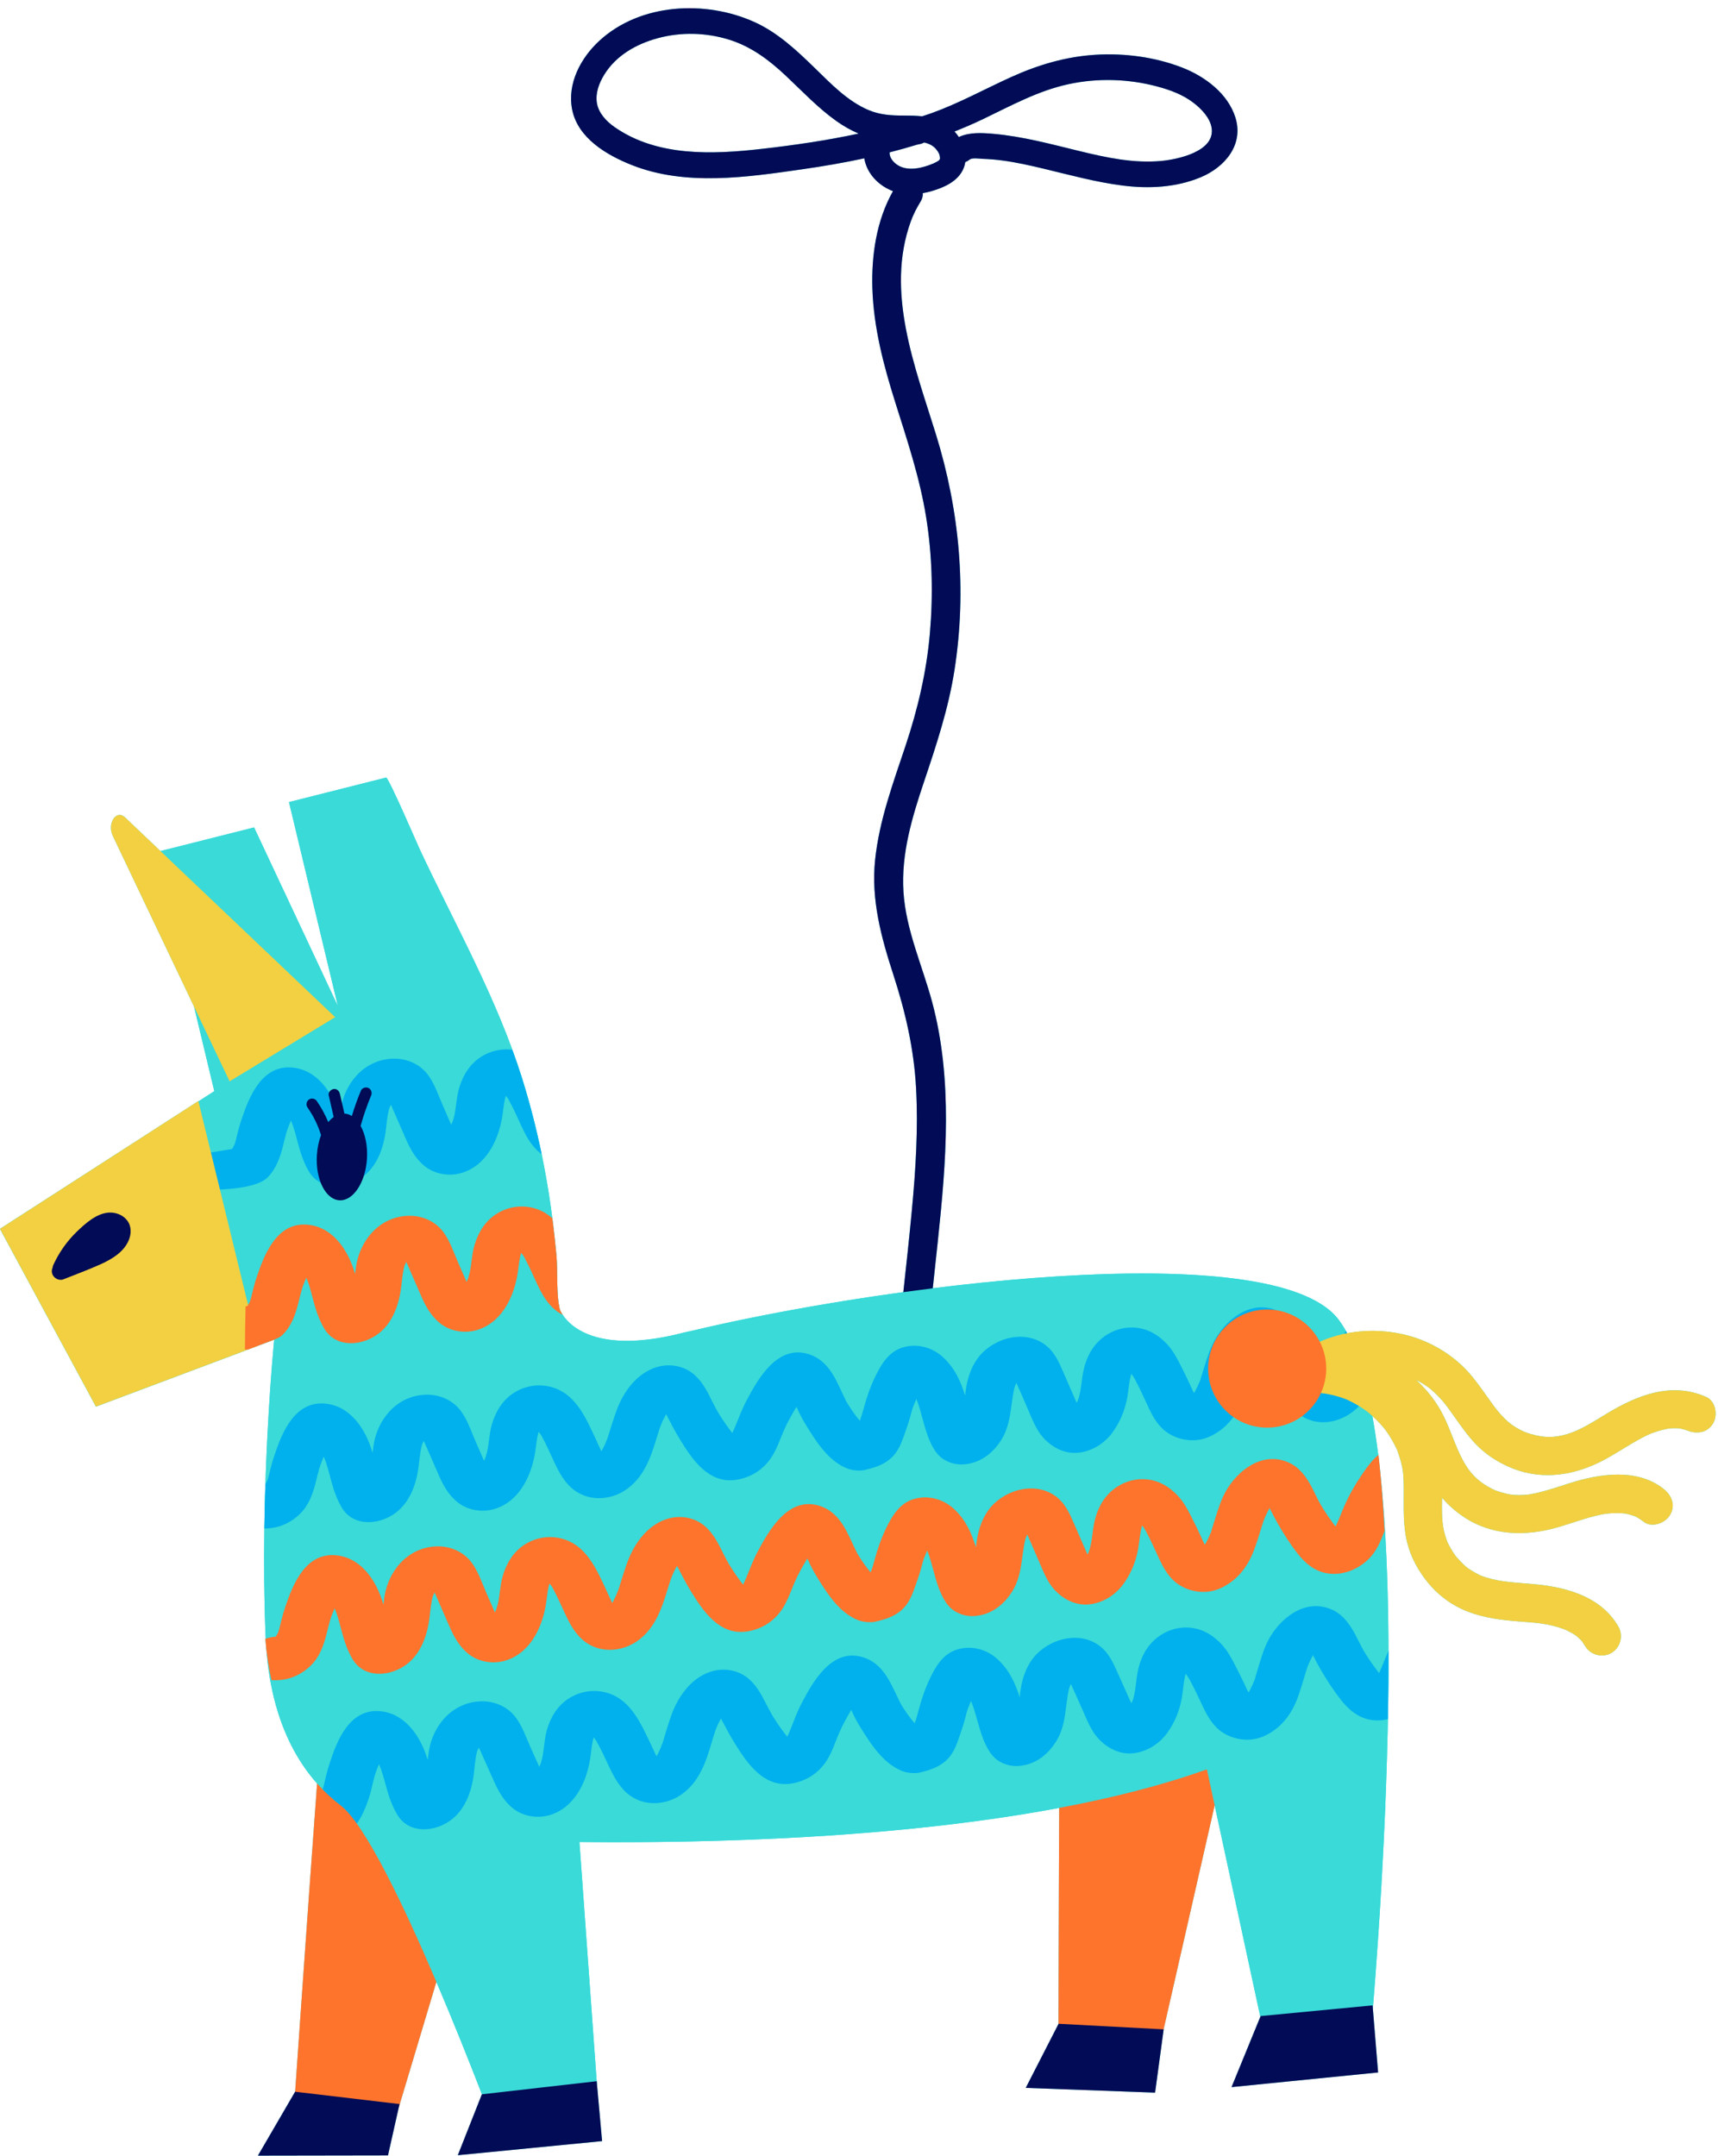 <?xml version="1.0" encoding="UTF-8"?><svg xmlns="http://www.w3.org/2000/svg" xmlns:xlink="http://www.w3.org/1999/xlink" height="419.7" preserveAspectRatio="xMidYMid meet" version="1.0" viewBox="0.0 -1.6 334.6 419.7" width="334.6" zoomAndPan="magnify"><g id="change1_2"><path d="M332.308,270.36c-6.799-3.029-13.481-0.337-19.444,3.282 c-2.525,1.532-5.033,3.155-7.547,3.919c-2.529,0.769-4.588,0.781-7.195,0.008 c-0.246-0.073-0.492-0.151-0.734-0.236c0.004,0.001-0.643-0.264-0.71-0.281 c-0.523-0.244-1.034-0.517-1.525-0.818c-1.053-0.645-1.795-1.286-2.862-2.469 c-0.983-1.09-1.489-1.829-2.435-3.165c-0.983-1.389-1.973-2.772-3.041-4.098 c-3.439-4.268-8.443-7.244-13.792-8.401c-3.517-0.761-7.149-0.808-10.644-0.141 c-0.526-0.985-1.081-1.876-1.671-2.653c-8.368-11.03-44.669-10.393-79.042-6.11 c0.321-2.979,0.645-5.957,0.961-8.936c0.834-7.865,1.586-15.756,1.609-23.672 c0.022-7.77-0.671-15.626-2.7-23.146c-1.912-7.087-5.1-13.997-5.577-21.401 c-0.477-7.403,1.676-14.536,4.011-21.473c2.417-7.182,4.772-14.283,5.937-21.797 c2.399-15.47,0.992-30.924-3.632-45.846c-4.068-13.129-9.853-27.67-4.896-41.401 c0.493-1.367,1.154-2.653,1.916-3.89c0.348-0.565,0.466-1.119,0.424-1.632 c1.246-0.218,2.467-0.584,3.6-1.043c2.333-0.946,4.306-2.516,4.676-4.995 c0.304-0.121,0.597-0.293,0.866-0.505c0.503-0.396,1.929-0.157,2.491-0.138 c1.306,0.045,2.615,0.152,3.91,0.325c2.661,0.356,5.292,0.948,7.902,1.571 c5.134,1.227,10.222,2.638,15.471,3.303c5.113,0.648,10.41,0.39,15.215-1.61 c4.66-1.939,8.421-6.296,6.765-11.617c-1.468-4.717-5.975-8.039-10.402-9.754 c-5.277-2.044-11.196-2.824-16.83-2.482c-5.781,0.351-11.181,1.955-16.435,4.333 c-5.17,2.34-10.115,5.085-15.467,7.015c-0.622,0.224-1.254,0.42-1.88,0.631 c-1.201-0.128-2.419-0.143-3.58-0.143c-2.37-0-4.608-0.124-6.821-1.053 c-4.152-1.743-7.401-5.18-10.569-8.261c-3.526-3.429-7.183-6.858-11.719-8.903 c-9.52-4.292-22.196-3.668-30.151,3.63c-3.661,3.359-6.341,8.375-5.321,13.445 c1.12,5.569,6.773,8.864,11.639,10.788c10.477,4.143,22.396,2.357,33.213,0.806 c4.044-0.58,8.065-1.271,12.042-2.127c0.049,0.307,0.116,0.613,0.207,0.915 c0.776,2.568,2.901,4.549,5.378,5.472c-3.213,5.683-4.205,12.439-4.012,18.896 c0.227,7.607,2.168,14.966,4.443,22.184c2.334,7.405,4.8,14.741,6.032,22.432 c1.193,7.448,1.374,15.087,0.722,22.596c-0.649,7.472-2.361,14.722-4.727,21.826 c-2.432,7.303-5.129,14.525-5.938,22.234c-0.813,7.749,1.176,15.071,3.549,22.369 c2.365,7.275,4.023,14.497,4.432,22.157c0.421,7.889-0.08,15.797-0.82,23.651 c-0.503,5.335-1.081,10.664-1.665,15.992c-16.093,2.204-31.385,5.121-42.725,7.907l2.278-0.663 c-18.349,5.413-24.282-0.356-25.907-2.835c0,0,0,0,0,0 c-0.297-0.454-0.453-0.798-0.512-0.943c-0.001-0.002-0.002-0.004-0.002-0.006 c-0.017-0.043-0.027-0.07-0.027-0.07c-0.749-3.074-0.371-7.264-0.671-10.588 c-0.148-1.637-0.327-3.272-0.519-4.904c-0.064-0.549-0.129-1.097-0.198-1.645 c-0.026-0.205-0.047-0.41-0.074-0.615c-0.004-0.004-0.009-0.007-0.013-0.011 c-0.193-1.489-0.387-2.979-0.619-4.463c-0.418-2.683-0.905-5.356-1.455-8.016 c0,0,0,0,0,0c-0-0.001-0.001-0.003-0.001-0.004 c-0.515-2.493-1.089-4.973-1.725-7.437c-0.055-0.215-0.113-0.43-0.17-0.645 c-0.252-0.958-0.513-1.913-0.784-2.866c-0.082-0.288-0.162-0.575-0.245-0.863 c-0.336-1.156-0.682-2.31-1.048-3.458c-0.015-0.046-0.031-0.091-0.046-0.137 c-0.26-0.813-0.529-1.623-0.807-2.429c-4.935-14.377-12.439-27.705-18.882-41.437 c-0.413-0.881-6.136-14.154-6.588-14.041c-0,0-18.912,4.772-18.912,4.772l9.52,39.711 l-16.317-34.777l-18.235,4.601l-6.891-6.548c-1.716-1.622-3.557,1.172-2.38,3.612l15.814,33.22 l3.945,16.458c-1.019,0.654-2.052,1.317-3.09,1.984l-0.015-0.062L0,237.63l18.69,34.601l0-0 v0l31.567-11.845l-0.001-0.004l3.15-1.182c0,0-1.398,13.864-1.834,32.273 c-0.002,0.07-0.003,0.14-0.005,0.211c-0.033,1.4-0.06,2.822-0.08,4.269 c-0,0.002-0,0.004-0,0.007h0c-0.094,6.678-0.047,13.82,0.243,21.033 c0.006,0.149,0.021,0.286,0.028,0.433c-0.026,0.01-0.053,0.014-0.079,0.024 c0.062,0.761,0.137,1.503,0.222,2.231c0.979,12.366,5.078,20.534,9.855,25.917 c-1.465,19.731-3.322,46.271-4.276,60.012l-0.001-0l-7.245,12.441l25.331-0.042l2.09-9.302 l7.336-24.478c3.516,8.241,6.69,16.25,8.869,21.884l-0.011,0.001l-4.686,11.856l28.101-2.746 l-1.052-11.66l-3.36-46.572c25.623,0.262,61.964-0.721,93.433-6.634 c-0.073,15.807-0.116,32.226-0.138,42.065l-6.373,12.437l25.19,0.925l1.672-12.32l-0.009-0 l9.943-43.612l8.893,41.172l-5.611,13.688l28.547-2.855l-1.02-12.427 c1.242-15.198,3.471-47.248,2.977-76.643c0.02-0.478,0.011-0.949-0.025-1.413 c-0.181-9.124-0.633-17.957-1.466-25.915c-0.121-1.297-0.25-2.578-0.391-3.831 c-0.016,0.013-0.028,0.028-0.044,0.041c-0.334-2.665-0.715-5.213-1.15-7.617 c0.029,0.026,0.059,0.051,0.087,0.077c0.522,0.476,1.021,0.977,1.497,1.499 c0.238,0.261,0.462,0.534,0.694,0.8c0.024,0.028,0.083,0.102,0.136,0.168 c0.33,0.438,0.642,0.891,0.937,1.353c0.315,0.495,0.609,1.003,0.883,1.522 c0.164,0.311,0.311,0.631,0.469,0.945c0.047,0.094,0.078,0.152,0.099,0.19 c0.016,0.048,0.038,0.112,0.072,0.208c0.4,1.106,0.747,2.218,0.972,3.374 c0.011,0.055,0.087,0.567,0.109,0.671c0.023,0.224,0.047,0.448,0.064,0.671 c0.074,0.948,0.091,1.899,0.092,2.849c0.005,3.459-0.167,6.941,0.675,10.333 c0.72,2.901,2.188,5.537,4.073,7.834c1.736,2.115,4.01,3.911,6.492,5.067 c3.184,1.483,6.545,2.021,10.018,2.342c3.386,0.313,5.662,0.282,8.763,1.206 c0.348,0.104,0.693,0.216,1.034,0.339c0.092,0.033,0.54,0.227,0.631,0.26 c0.574,0.275,1.135,0.573,1.666,0.924c0.137,0.091,0.274,0.189,0.409,0.286 c0.002,0.031,0.631,0.593,0.705,0.669c0.118,0.123,0.23,0.253,0.342,0.382 c-0.12-0.109,0.455,0.708,0.519,0.82c1.008,1.755,3.392,2.362,5.131,1.345 c1.764-1.032,2.358-3.368,1.345-5.131c-3.209-5.584-9.56-7.52-15.578-8.172 c-3.168-0.343-6.201-0.364-9.076-1.085c-0.776-0.194-1.555-0.423-2.294-0.732 c-0.046-0.025-0.096-0.052-0.162-0.088c-0.323-0.175-0.652-0.334-0.971-0.518 c-1.355-0.787-1.605-0.996-2.697-2.121c-0.257-0.264-0.494-0.543-0.741-0.815 c-0.047-0.052-0.08-0.089-0.114-0.126c-0.399-0.53-0.756-1.094-1.082-1.671 c-0.15-0.267-0.281-0.543-0.429-0.811c-0.056-0.101-0.095-0.169-0.127-0.221 c-0.019-0.057-0.043-0.127-0.08-0.228c-0.253-0.69-0.472-1.389-0.632-2.107 c-0.439-1.964-0.397-4.179-0.354-6.38c1.208,1.405,2.604,2.641,4.16,3.689 c5.533,3.727,12.127,3.86,18.358,2.061c1.67-0.482,3.312-1.051,4.973-1.561 c0.823-0.253,1.651-0.495,2.489-0.697c0.382-0.092,0.765-0.176,1.15-0.25 c0.083-0.016,0.616-0.106,0.73-0.131c0.723-0.093,1.46-0.136,2.187-0.134 c0.259,0,0.519,0.006,0.778,0.019c0.236,0.011,0.471,0.03,0.706,0.052 c0.057,0.01,0.116,0.02,0.204,0.034c0.247,0.055,0.494,0.102,0.74,0.164 c0.109,0.028,0.949,0.317,0.996,0.309c0.649,0.298,1.249,0.693,1.813,1.128 c1.606,1.237,4.2,0.246,5.131-1.345c1.132-1.935,0.264-3.891-1.345-5.131 c-5.219-4.02-12.405-2.881-18.22-1.047c-1.513,0.477-3.015,0.989-4.541,1.421 c-0.721,0.204-1.447,0.393-2.18,0.55c-0.932,0.2-1.262,0.26-2.1,0.313 c-0.684,0.043-1.37,0.046-2.054,0c-0.021-0.001-0.698-0.093-0.755-0.091 c-0.241-0.045-0.482-0.09-0.722-0.145c-0.691-0.16-1.36-0.374-2.028-0.611 c-0.03-0.011-0.151-0.063-0.244-0.103c-0.443-0.203-0.877-0.426-1.299-0.669 c-2.188-1.263-3.61-2.794-4.856-5.096c-1.473-2.725-2.292-5.62-3.76-8.615 c-1.302-2.656-3.157-5.046-5.358-7.055c0.364,0.193,0.734,0.374,1.086,0.588 c0.495,0.301,0.971,0.627,1.444,0.962c0.596,0.422,0.186,0.149,0.066,0.049 c0.268,0.222,0.534,0.445,0.791,0.679c0.43,0.391,0.843,0.8,1.237,1.228 c0.186,0.203,0.369,0.41,0.548,0.619c0.179,0.21,0.355,0.422,0.527,0.637 c0.286,0.357,0.344,0.431,0.174,0.223c1.815,2.396,3.4,4.971,5.441,7.192 c2.1,2.285,4.672,3.942,7.545,5.076c5.957,2.351,12.264,1.252,17.772-1.703 c2.871-1.54,5.536-3.439,8.479-4.849c0.471-0.226,1.16-0.484,1.918-0.717 c0.342-0.105,0.686-0.2,1.033-0.285c0.123-0.03,0.943-0.198,0.961-0.216 c0.78-0.106,1.612-0.126,2.389-0.034c0.062,0.014,0.138,0.032,0.233,0.055 c0.269,0.059,0.534,0.129,0.796,0.211c0.431,0.159,0.52,0.185,0.27,0.078 c1.849,0.824,4.03,0.537,5.131-1.345C334.589,273.891,334.167,271.188,332.308,270.36z M191.628,21.509c5.362-2.579,10.581-5.442,16.448-6.715c5.678-1.233,11.661-1.062,17.271,0.436 c2.537,0.677,4.973,1.562,7.081,3.17c1.531,1.167,3.212,2.904,3.541,4.849 c0.784,4.631-6.58,6.199-9.901,6.495c-5.343,0.476-10.616-0.667-15.777-1.92 c-5.573-1.353-11.125-2.874-16.859-3.373c-2.326-0.203-4.629-0.32-6.685,0.626 c-0.253-0.377-0.532-0.737-0.839-1.073C187.836,23.24,189.745,22.415,191.628,21.509z M148.449,27.375 c-9.618,1.097-20.396,1.57-28.724-4.215c-1.623-1.127-3.154-2.743-3.472-4.721 c-0.309-1.922,0.424-3.861,1.426-5.491c2.307-3.754,6.262-5.986,10.423-7.113 c4.52-1.224,9.329-1.109,13.802,0.258c4.35,1.329,7.862,3.97,11.134,7.046 c3.227,3.033,6.264,6.279,9.892,8.851c1.342,0.952,2.782,1.772,4.297,2.416 C161.023,25.74,154.72,26.66,148.449,27.375z M173.364,28.807c-0.086-0.246-0.11-0.491-0.112-0.742 c1.804-0.461,3.598-0.959,5.377-1.507c0.24-0.044,0.473-0.091,0.69-0.145 c0.258-0.063,0.474-0.162,0.673-0.276c0.936,0.213,1.791,0.612,2.406,1.4 c0.21,0.269,0.432,0.614,0.56,0.948c0.051,0.134,0.106,0.535,0.107,0.601 c0.002,0.142,0.058,0.25-0.143,0.488c-0.15,0.179-0.798,0.507-1.154,0.659 c-2.022,0.859-4.863,1.589-6.875,0.346C174.224,30.168,173.625,29.555,173.364,28.807z M69.459,353.373 c0,0,0,0,0.001,0c0.031,0.043,0.063,0.088,0.094,0.132 C69.522,353.461,69.49,353.417,69.459,353.373z M288.339,305.122 C288.441,305.174,288.501,305.209,288.339,305.122L288.339,305.122z M283.543,301.382 C283.288,301.098,283.441,301.257,283.543,301.382L283.543,301.382z M327.205,276.488 C327.044,276.464,326.837,276.403,327.205,276.488L327.205,276.488z" fill="#39DAD8"/></g><g><g id="change1_1"><path d="M266.592,398.396l-19.134,1.87l-12.403-57.418 c-35.315,12.651-88.2,14.493-122.204,14.145l3.951,54.759l-19.943,2.264 c0,0-20.951-56.826-30.528-64.142c-6.851-5.234-13.883-14.951-14.604-32.88 c-1.185-29.46,1.677-57.792,1.677-57.792L18.69,272.231L0,237.63c0,0,22.903-14.707,41.74-26.803 l-11.165-46.571l18.912-4.772l16.317,34.777l-9.52-39.711c0,0,18.912-4.771,18.912-4.772 c0.451-0.114,6.174,13.16,6.588,14.041c6.824,14.545,14.844,28.636,19.735,44.003 c2.42,7.604,4.199,15.406,5.427,23.289c0.602,3.862,1.071,7.745,1.422,11.638 c0.3,3.324-0.078,7.514,0.671,10.588c0,0.001,3.61,10.591,26.448,3.854l-2.278,0.663 c36.684-9.014,114.709-19.404,127.498-2.548c6.666,8.786,9.132,31.373,9.623,56.071 c0.036,0.464,0.045,0.935,0.025,1.413C271.033,353.093,266.592,398.396,266.592,398.396z" fill="#39DAD8"/></g><g id="change2_1"><path d="M268.6,324.112c-0.173-0.22-0.348-0.438-0.516-0.66 c-0.627-0.828-1.221-1.676-1.783-2.543c-0.207-0.319-0.407-0.642-0.604-0.966 c-0.047-0.081-0.101-0.174-0.126-0.219c-0.124-0.225-0.251-0.449-0.374-0.675 c-0.443-0.818-0.824-1.663-1.267-2.48c-1.077-1.99-2.446-3.97-4.743-4.908 c-5.158-2.104-9.912,1.854-12.107,5.924c-0.849,1.574-1.365,3.302-1.88,4.983 c-0.204,0.666-0.396,1.334-0.6,1.999c-0.058,0.19-0.119,0.38-0.177,0.571 c-0.226,0.746,0.067-0.12,0.076-0.214c-0.036,0.358-0.275,0.772-0.412,1.113 c-0.257,0.641-0.571,1.247-0.896,1.858c-0.127-0.222-0.265-0.442-0.305-0.528 c-0.186-0.398-0.365-0.799-0.552-1.196c-0.464-0.988-0.948-1.968-1.451-2.939 c-0.878-1.692-1.754-3.497-3.128-4.897c-1.784-1.818-3.914-3.052-6.659-3.096 c-2.763-0.045-5.37,1.261-7.082,3.273c-1.567,1.842-2.298,4.112-2.609,6.39 c-0.124,0.908-0.204,1.821-0.363,2.725c-0.072,0.406-0.157,0.809-0.258,1.21 c-0.009,0.035-0.029,0.115-0.051,0.201c-0.057,0.146-0.2,0.569-0.206,0.583 c-0.055,0.129-0.122,0.253-0.187,0.378c-0.048-0.099-0.097-0.198-0.142-0.298 c-0.837-1.866-1.671-3.734-2.506-5.601c-0.925-2.067-1.833-4.155-3.856-5.513 c-4.278-2.871-10.367-0.788-13.017,3.16c-1.253,1.866-1.853,3.986-2.12,6.142 c-0.038,0.307-0.069,0.615-0.1,0.922c-0.877-2.732-1.999-5.266-4.316-7.399 c-2.115-1.947-5.211-2.806-8.106-1.809c-2.582,0.889-3.973,3.292-5.021,5.472 c-0.962,2.002-1.685,4.11-2.236,6.233c-0.112,0.434-0.224,0.867-0.353,1.297 c-0.045,0.149-0.093,0.297-0.14,0.446c-0.031,0.094-0.083,0.255-0.106,0.32 c-0.061,0.173-0.12,0.346-0.18,0.519c-0.445-0.521-0.88-1.049-1.28-1.613 c-0.351-0.495-0.689-0.997-1.016-1.506c-0.125-0.194-0.247-0.39-0.369-0.586 c-1.821-3.509-3.14-8.011-7.677-9.237c-5.931-1.602-9.548,4.977-11.657,9.008 c-0.909,1.736-1.56,3.535-2.28,5.337c-0.164,0.41-0.34,0.818-0.542,1.214 c-0.385-0.484-0.761-0.975-1.122-1.475c-0.531-0.735-1.037-1.486-1.517-2.25 c-0.094-0.149-0.185-0.299-0.277-0.449c-0.05-0.086-0.114-0.196-0.141-0.246 c-0.275-0.509-0.559-1.013-0.823-1.527c-0.977-1.908-1.875-3.791-3.55-5.27 c-2.003-1.769-4.92-2.302-7.564-1.418c-3.947,1.32-6.405,5.101-7.625,8.592 c-0.589,1.685-1.094,3.393-1.606,5.097c-0.034,0.095-0.067,0.191-0.102,0.286 c-0.137,0.369-0.282,0.736-0.441,1.098c-0.158,0.358-0.327,0.713-0.515,1.059 c-0.058,0.106-0.12,0.21-0.18,0.315c-0.007-0.017-0.018-0.044-0.02-0.048 c-0.436-0.878-0.822-1.779-1.249-2.661c-1.713-3.537-3.627-8.003-7.872-9.5 c-2.659-0.937-5.567-0.573-7.936,0.943c-2.3,1.472-3.602,3.783-4.286,6.209 c-0.502,1.777-0.499,3.625-0.893,5.42c-0.032,0.147-0.252,0.878-0.256,0.959 c-0.097,0.249-0.194,0.497-0.309,0.739c-0.133-0.292-0.264-0.585-0.395-0.877 c-0.445-0.996-0.891-1.991-1.336-2.987c-0.871-1.947-1.6-4.126-2.925-5.854 c-1.61-2.099-4.302-3.232-7.097-3.036c-5.08,0.357-8.419,4.233-9.521,8.537 c-0.245,0.955-0.357,1.925-0.456,2.897c-0.036-0.123-0.07-0.247-0.108-0.369 c-1.201-3.89-3.948-8.42-8.716-9.105c-6.337-0.911-8.837,5.66-10.282,10.088 c-0.273,0.836-0.515,1.676-0.718,2.528c-0.111,0.466-0.211,0.935-0.325,1.401 c-0.057,0.233-0.12,0.464-0.18,0.696c-0.004,0.015-0.015,0.05-0.028,0.091 c-0.049,0.118-0.112,0.275-0.141,0.344c2.361,2.422,4.368,5.34,6.68,6.658 c1.234-1.57,2.339-4.626,2.795-6.485c0.218-0.888,0.401-1.781,0.651-2.663 c0.055-0.195,0.286-0.869,0.258-0.816c0.168-0.45,0.333-0.899,0.521-1.343 c0.031-0.072,0.07-0.141,0.103-0.213c0.014,0.027,0.035,0.06,0.046,0.085 c0.653,1.535,1.038,3.156,1.488,4.751c0.493,1.75,1.095,3.406,2.038,4.991 c1.949,3.278,6.053,3.483,9.318,1.735c3.826-2.048,5.221-6.327,5.624-10.107 c0.094-0.884,0.17-1.771,0.313-2.651c0.066-0.407,0.157-0.806,0.245-1.21 c0.008-0.035,0.012-0.053,0.018-0.082c0.093-0.225,0.183-0.449,0.295-0.669 c0.024-0.046,0.041-0.081,0.06-0.119c0.135,0.295,0.269,0.591,0.401,0.887 c0.863,1.929,1.723,3.86,2.59,5.787c0.853,1.898,1.875,3.717,3.555,5.098 c2.099,1.725,5.169,2.193,7.812,1.203c4.789-1.793,6.835-7.011,7.404-11.341 c0.121-0.922,0.201-1.848,0.384-2.764c0.044-0.222,0.111-0.443,0.154-0.665 c0.026-0.055,0.051-0.107,0.078-0.165c0.121,0.155,0.246,0.307,0.357,0.47 c0.069,0.1,0.117,0.168,0.153,0.217c0.267,0.491,0.532,0.984,0.789,1.479 c0.891,1.718,1.62,3.511,2.539,5.215c1.108,2.053,2.58,3.942,4.947,4.866 c2.75,1.073,5.93,0.515,8.309-1.152c3.593-2.517,4.814-6.559,5.947-10.357 c0.113-0.38,0.226-0.761,0.342-1.141c0.036-0.116,0.231-0.695,0.253-0.777 c0.058-0.157,0.118-0.318,0.144-0.384c0.156-0.401,0.325-0.798,0.513-1.188 c0.144-0.299,0.314-0.584,0.465-0.879c0.01-0.019,0.013-0.025,0.022-0.042 c0.881,1.675,1.754,3.337,2.77,4.953c2.324,3.697,5.603,8.633,11.085,7.676 c2.782-0.486,5.097-2.01,6.589-4.232c1.134-1.689,1.691-3.511,2.461-5.346 c0.692-1.65,1.56-3.196,2.467-4.745c0.203,0.46,0.409,0.918,0.636,1.368 c0.603,1.189,1.32,2.335,2.051,3.46c1.441,2.216,3.159,4.654,5.479,6.159 c0.897,0.581,1.876,1.076,2.981,1.238c0.517,0.076,1.07,0.102,1.593,0.068 c0.631-0.042,2.78-0.595,0.434-0.066c1.623-0.366,3.031-0.762,4.424-1.685 c2-1.326,2.708-3.144,3.414-5.194c0.393-1.143,0.792-2.287,1.105-3.45 c0.116-0.428,0.217-0.859,0.338-1.287c0.069-0.243,0.148-0.483,0.216-0.726 c0.003-0.013,0.005-0.02,0.008-0.031c0.018-0.047,0.039-0.1,0.064-0.163 c0.185-0.481,0.378-0.957,0.58-1.43c1.146,2.762,1.538,5.758,2.839,8.47 c0.634,1.323,1.425,2.596,2.792,3.363c1.572,0.883,3.213,1.041,5.005,0.621 c2.658-0.622,4.649-2.471,5.975-4.619c1.977-3.202,1.693-6.82,2.492-10.284 c-0.007,0.085,0.175-0.498,0.294-0.73c0.017-0.033,0.042-0.071,0.069-0.109 c0.82,1.777,1.598,3.572,2.397,5.358c0.782,1.748,1.514,3.651,2.824,5.127 c1.701,1.917,4.238,3.326,7.051,2.97c2.784-0.353,5.13-1.988,6.632-4.152 c1.375-1.981,2.227-4.13,2.657-6.442c0.168-0.9,0.252-1.809,0.37-2.714 c0.057-0.43,0.119-0.859,0.204-1.285c0.048-0.241,0.126-0.481,0.167-0.722 c0.002-0.015,0.003-0.023,0.005-0.036c0.014-0.026,0.031-0.057,0.047-0.089 c0.126,0.16,0.255,0.318,0.371,0.486c0.024,0.035,0.067,0.089,0.113,0.144 c-0.402-0.452,0.082,0.149,0.156,0.284c0.994,1.812,1.863,3.675,2.739,5.539 c0.862,1.835,1.959,3.731,3.757,4.925c2.334,1.55,5.509,1.943,8.17,0.72 c2.484-1.141,4.289-3.011,5.523-5.284c0.843-1.554,1.365-3.255,1.88-4.915 c0.236-0.76,0.454-1.524,0.687-2.285c0.035-0.115,0.228-0.687,0.252-0.775 c0.081-0.219,0.163-0.438,0.252-0.655c0.251-0.619,0.564-1.202,0.872-1.798 c0.005-0.01,0.006-0.013,0.012-0.023c0.044,0.09,0.089,0.179,0.134,0.269 c0.457,0.92,0.949,1.822,1.469,2.711c1.166,1.993,2.418,3.93,3.869,5.756 c1.549,1.95,3.483,3.616,6.212,3.921c0.989,0.11,1.97,0.021,2.916-0.204 c0.083-4.426,0.124-8.89,0.11-13.33C269.789,321.196,269.268,322.675,268.6,324.112z M140.221,333.226c-0.005-0.004,0.073-0.109,0.157-0.219 C140.308,333.127,140.237,333.238,140.221,333.226z M208.414,326.276 c-0.003-0.02,0.053-0.065,0.123-0.116c0,0.001,0.001,0.002,0.001,0.003 C208.468,326.22,208.413,326.268,208.414,326.276z M255.53,320.865 c-0.005-0.004,0.073-0.109,0.157-0.219C255.617,320.765,255.547,320.877,255.53,320.865z M51.997,227.724c-2.015,1.934-8.239,2.346-11.073,2.246c0.017-2.888,0.029-4.483,0.095-7.198 c0.107-0.009,4.037-0.676,4.145-0.679c0.063-0.078,0.126-0.162,0.182-0.232 c0.086-0.169,0.183-0.335,0.262-0.508c0.026-0.056,0.101-0.238,0.154-0.365 c0.013-0.04,0.025-0.076,0.029-0.091c0.062-0.232,0.127-0.462,0.187-0.694 c0.119-0.465,0.223-0.932,0.338-1.398c0.21-0.85,0.461-1.688,0.742-2.522 c1.486-4.414,4.047-10.961,10.376-9.991c4.761,0.73,7.465,5.285,8.63,9.186 c0.037,0.123,0.069,0.247,0.104,0.37c0.108-0.971,0.229-1.94,0.483-2.892 c1.142-4.293,4.518-8.137,9.601-8.447c2.796-0.17,5.477,0.988,7.068,3.102 c1.309,1.74,2.017,3.926,2.87,5.881c0.436,1,0.872,2,1.308,3 c0.128,0.294,0.256,0.588,0.386,0.881c0.117-0.241,0.217-0.488,0.316-0.736 c0.005-0.081,0.231-0.809,0.265-0.956c0.41-1.791,0.426-3.638,0.944-5.411 c0.707-2.42,2.031-4.719,4.344-6.168c1.819-1.14,3.946-1.601,6.029-1.33 c0.611,1.67,1.196,3.352,1.737,5.051c1.596,5.016,2.908,10.119,3.973,15.273 c-1.395-1.025-2.39-2.442-3.185-3.949c-0.903-1.712-1.615-3.512-2.49-5.238 c-0.253-0.498-0.512-0.993-0.775-1.487c-0.036-0.05-0.083-0.118-0.151-0.219 c-0.11-0.164-0.233-0.317-0.353-0.473c-0.027,0.057-0.053,0.11-0.079,0.164 c-0.045,0.222-0.114,0.442-0.16,0.664c-0.191,0.914-0.28,1.839-0.41,2.76 c-0.609,4.324-2.704,9.523-7.51,11.271c-2.652,0.965-5.717,0.468-7.8-1.276 c-1.667-1.397-2.672-3.225-3.508-5.131c-0.849-1.936-1.69-3.874-2.535-5.811 c-0.13-0.297-0.261-0.594-0.393-0.891c-0.019,0.037-0.037,0.072-0.061,0.118 c-0.114,0.218-0.206,0.442-0.301,0.666c-0.007,0.029-0.011,0.047-0.019,0.082 c-0.091,0.402-0.187,0.801-0.257,1.207c-0.151,0.879-0.235,1.764-0.338,2.648 c-0.438,3.776-1.873,8.041-5.718,10.054c-3.281,1.717-7.383,1.474-9.301-1.823 c-0.927-1.593-1.514-3.255-1.991-5.01c-0.434-1.599-0.804-3.223-1.443-4.764 c-0.01-0.025-0.031-0.058-0.045-0.085c-0.033,0.071-0.073,0.14-0.105,0.212 c-0.192,0.442-0.362,0.89-0.533,1.338c0.029-0.054-0.209,0.619-0.266,0.813 c-0.258,0.879-0.45,1.771-0.676,2.657C54.533,223.774,53.731,226.06,51.997,227.724z M63.062,281.994c0.013,0.027,0.034,0.06,0.045,0.085c0.639,1.541,1.009,3.165,1.443,4.764 c0.477,1.755,1.063,3.416,1.991,5.01c1.918,3.296,6.02,3.54,9.301,1.823 c3.845-2.012,5.28-6.278,5.718-10.054c0.103-0.883,0.187-1.769,0.338-2.648 c0.07-0.406,0.165-0.805,0.257-1.207c0.008-0.035,0.012-0.053,0.019-0.082 c0.095-0.224,0.187-0.448,0.301-0.666c0.024-0.046,0.042-0.081,0.061-0.118 c0.132,0.297,0.263,0.593,0.393,0.891c0.845,1.937,1.686,3.876,2.535,5.811 c0.835,1.906,1.841,3.735,3.508,5.131c2.083,1.745,5.148,2.241,7.8,1.276 c4.806-1.748,6.901-6.946,7.51-11.271c0.13-0.921,0.219-1.847,0.41-2.76 c0.046-0.222,0.116-0.442,0.16-0.664c0.026-0.054,0.052-0.107,0.079-0.164 c0.12,0.156,0.243,0.309,0.353,0.473c0.068,0.1,0.115,0.169,0.151,0.219 c0.263,0.494,0.522,0.988,0.775,1.487c0.875,1.726,1.587,3.526,2.49,5.238 c1.088,2.063,2.543,3.966,4.901,4.912c2.74,1.099,5.925,0.571,8.319-1.074 c3.616-2.483,4.876-6.513,6.044-10.3c0.117-0.379,0.232-0.759,0.352-1.138 c0.037-0.116,0.237-0.693,0.261-0.775c0.06-0.156,0.122-0.317,0.148-0.382 c0.159-0.399,0.332-0.795,0.524-1.183c0.147-0.297,0.319-0.581,0.474-0.875 c0.01-0.019,0.013-0.025,0.022-0.042c0.865,1.683,1.723,3.353,2.724,4.979 c2.289,3.718,5.521,8.685,11.012,7.78c2.787-0.46,5.116-1.962,6.628-4.17 c1.15-1.679,1.724-3.495,2.511-5.322c0.708-1.644,1.59-3.181,2.511-4.722 c0.199,0.461,0.4,0.922,0.623,1.374c0.592,1.195,1.299,2.347,2.019,3.479 c1.42,2.229,3.115,4.684,5.42,6.21c0.891,0.59,1.866,1.094,2.969,1.266 c0.516,0.081,1.069,0.112,1.593,0.083c0.632-0.036,2.786-0.569,0.434-0.062 c1.626-0.351,3.038-0.733,4.44-1.643c2.012-1.307,2.737-3.118,3.462-5.161 c0.404-1.139,0.813-2.28,1.138-3.439c0.12-0.427,0.225-0.857,0.35-1.283 c0.071-0.242,0.153-0.482,0.223-0.724c0.004-0.013,0.005-0.02,0.008-0.031 c0.019-0.047,0.04-0.099,0.065-0.163c0.19-0.479,0.387-0.953,0.594-1.425 c1.12,2.773,1.484,5.772,2.759,8.496c0.622,1.328,1.401,2.609,2.76,3.389 c1.563,0.897,3.203,1.071,4.999,0.668c2.664-0.597,4.671-2.427,6.019-4.563 c2.007-3.183,1.757-6.804,2.588-10.26c-0.008,0.085,0.18-0.496,0.3-0.727 c0.017-0.033,0.042-0.07,0.07-0.108c0.803,1.784,1.564,3.587,2.346,5.38 c0.765,1.755,1.48,3.665,2.776,5.153c1.683,1.933,4.207,3.366,7.023,3.036 c2.787-0.327,5.148-1.94,6.671-4.089c1.394-1.968,2.265-4.109,2.718-6.417 c0.176-0.899,0.268-1.806,0.396-2.71c0.06-0.429,0.127-0.858,0.216-1.283 c0.051-0.241,0.13-0.48,0.174-0.721c0.002-0.015,0.003-0.023,0.005-0.036 c0.015-0.026,0.031-0.057,0.048-0.089c0.124,0.161,0.252,0.321,0.366,0.49 c0.024,0.035,0.067,0.089,0.112,0.145c-0.398-0.456,0.081,0.15,0.154,0.286 c0.977,1.821,1.828,3.693,2.686,5.564c0.845,1.843,1.924,3.749,3.71,4.96 c2.32,1.572,5.491,1.995,8.163,0.797c2.494-1.118,4.317-2.97,5.572-5.232 c0.858-1.546,1.395-3.242,1.926-4.897c0.243-0.758,0.469-1.52,0.709-2.278 c0.036-0.115,0.235-0.685,0.26-0.773c0.083-0.219,0.167-0.437,0.258-0.653 c0.257-0.616,0.576-1.197,0.889-1.79c0.005-0.01,0.007-0.013,0.012-0.023 c0.043,0.09,0.088,0.18,0.131,0.27c0.448,0.924,0.932,1.831,1.444,2.725 c1.147,2.003,2.381,3.953,3.814,5.792c1.53,1.964,3.449,3.649,6.175,3.979 c2.948,0.357,5.872-0.94,7.839-2.949c0.773-0.789,1.344-1.69,1.821-2.635 c-1.122-4.917-2.522-9.05-4.251-12.129c-0.804,1.286-1.53,2.611-2.156,3.979 c-0.695,1.519-1.246,3.074-1.963,4.58c-0.171-0.221-0.344-0.441-0.51-0.665 c-0.619-0.834-1.205-1.687-1.759-2.559c-0.204-0.321-0.401-0.645-0.595-0.971 c-0.046-0.081-0.1-0.175-0.124-0.22c-0.122-0.227-0.247-0.451-0.368-0.678 c-0.435-0.822-0.809-1.671-1.243-2.492c-1.058-2-2.409-3.993-4.697-4.952 c-5.138-2.152-9.929,1.761-12.162,5.81c-0.864,1.566-1.396,3.289-1.927,4.965 c-0.21,0.664-0.408,1.33-0.618,1.993c-0.06,0.19-0.123,0.379-0.182,0.569 c-0.233,0.744,0.068-0.12,0.078-0.213c-0.04,0.358-0.282,0.769-0.423,1.109 c-0.263,0.638-0.583,1.241-0.914,1.849c-0.124-0.224-0.261-0.445-0.3-0.531 c-0.182-0.4-0.357-0.802-0.54-1.201c-0.454-0.992-0.929-1.977-1.424-2.952 c-0.862-1.7-1.721-3.513-3.082-4.926c-1.766-1.835-3.885-3.088-6.63-3.159 c-2.762-0.071-5.382,1.21-7.112,3.206c-1.585,1.828-2.336,4.091-2.669,6.365 c-0.133,0.907-0.221,1.819-0.389,2.722c-0.075,0.405-0.164,0.808-0.27,1.207 c-0.009,0.035-0.031,0.114-0.053,0.2c-0.058,0.145-0.205,0.567-0.211,0.581 c-0.056,0.129-0.125,0.252-0.191,0.376c-0.047-0.1-0.095-0.199-0.139-0.3 c-0.82-1.874-1.636-3.749-2.453-5.624c-0.905-2.076-1.794-4.172-3.804-5.549 c-4.251-2.912-10.359-0.885-13.046,3.038c-1.27,1.854-1.89,3.969-2.178,6.122 c-0.041,0.307-0.074,0.614-0.109,0.922c-0.851-2.74-1.949-5.284-4.247-7.439 c-2.097-1.966-5.184-2.855-8.089-1.885c-2.59,0.865-4.004,3.255-5.072,5.424 c-0.981,1.993-1.724,4.094-2.295,6.211c-0.117,0.433-0.232,0.864-0.365,1.293 c-0.046,0.149-0.096,0.296-0.144,0.444c-0.031,0.094-0.085,0.254-0.109,0.319 c-0.063,0.172-0.123,0.345-0.185,0.517c-0.44-0.525-0.87-1.057-1.264-1.625 c-0.346-0.498-0.679-1.004-1.001-1.515c-0.123-0.195-0.244-0.392-0.363-0.589 c-1.788-3.526-3.065-8.04-7.59-9.308c-5.915-1.658-9.594,4.887-11.741,8.899 c-0.925,1.728-1.594,3.52-2.33,5.315c-0.168,0.409-0.347,0.814-0.554,1.209 c-0.38-0.488-0.752-0.982-1.109-1.485c-0.524-0.74-1.023-1.496-1.496-2.265 c-0.092-0.15-0.182-0.301-0.273-0.452c-0.049-0.086-0.112-0.197-0.138-0.247 c-0.27-0.512-0.55-1.018-0.808-1.535c-0.959-1.917-1.84-3.808-3.5-5.303 c-1.986-1.788-4.899-2.349-7.551-1.489c-3.959,1.283-6.453,5.04-7.706,8.52 c-0.604,1.679-1.125,3.383-1.653,5.082c-0.035,0.095-0.069,0.19-0.105,0.285 c-0.14,0.368-0.289,0.734-0.452,1.094c-0.161,0.357-0.334,0.709-0.525,1.054 c-0.058,0.105-0.122,0.209-0.183,0.313c-0.007-0.017-0.018-0.044-0.02-0.048 c-0.428-0.883-0.805-1.786-1.224-2.673c-1.68-3.552-3.551-8.037-7.783-9.573 c-2.65-0.962-5.562-0.625-7.945,0.869c-2.313,1.45-3.637,3.749-4.344,6.168 c-0.518,1.773-0.533,3.62-0.944,5.411c-0.034,0.147-0.261,0.876-0.265,0.956 c-0.099,0.248-0.199,0.495-0.316,0.736c-0.13-0.293-0.258-0.587-0.386-0.881 c-0.436-1-0.872-2-1.308-2.999c-0.853-1.955-1.561-4.141-2.87-5.881 c-1.59-2.115-4.271-3.272-7.068-3.102c-5.083,0.31-8.459,4.154-9.601,8.447 c-0.254,0.953-0.375,1.922-0.483,2.892c-0.035-0.123-0.067-0.247-0.104-0.37 c-1.165-3.901-3.869-8.456-8.63-9.186c-6.329-0.97-8.889,5.576-10.376,9.991 c-0.281,0.834-0.531,1.671-0.742,2.522c-0.115,0.466-0.219,0.933-0.338,1.398 c-0.059,0.232-0.124,0.463-0.187,0.694c-0.004,0.015-0.016,0.05-0.029,0.091 c-0.054,0.127-0.128,0.309-0.154,0.365c-0.079,0.172-0.175,0.339-0.262,0.508 c-0.016,0.02-0.035,0.044-0.051,0.066c-0.089,2.756-0.159,5.636-0.201,8.613 c2.671,0.002,4.981-0.969,6.903-2.814c1.734-1.664,2.536-3.95,3.093-6.133 c0.226-0.886,0.418-1.777,0.676-2.657c0.057-0.194,0.294-0.867,0.266-0.813 c0.171-0.448,0.341-0.896,0.533-1.338C62.989,282.134,63.029,282.065,63.062,281.994z M245.128,262.478 c-0.071,0.119-0.142,0.229-0.159,0.217C244.964,262.692,245.044,262.587,245.128,262.478z M197.928,267.55c0.001,0.001,0.001,0.002,0.002,0.003c-0.071,0.056-0.127,0.103-0.125,0.111 C197.801,267.644,197.858,267.599,197.928,267.55z M129.708,273.756 c-0.071,0.119-0.143,0.229-0.159,0.217C129.544,273.969,129.623,273.864,129.708,273.756z" fill="#00B1ED"/></g><g id="change3_1"><path d="M24.361,157.537l40.92,38.884l-20.564,12.492l-22.737-47.763 C20.805,158.709,22.646,155.916,24.361,157.537z M0,237.63l18.69,34.601l31.567-11.845l-11.622-47.637 L0,237.63z M333.653,275.491c-1.101,1.882-3.282,2.169-5.131,1.345 c0.251,0.107,0.161,0.081-0.27-0.078c-0.262-0.082-0.528-0.153-0.796-0.211 c-0.095-0.023-0.171-0.041-0.233-0.055c-0.777-0.092-1.609-0.072-2.389,0.034 c-0.018,0.018-0.838,0.186-0.961,0.216c-0.347,0.085-0.692,0.18-1.033,0.285 c-0.758,0.234-1.447,0.492-1.918,0.717c-2.943,1.409-5.607,3.308-8.479,4.849 c-5.508,2.955-11.815,4.054-17.772,1.703c-2.873-1.134-5.446-2.79-7.545-5.076 c-2.04-2.221-3.626-4.796-5.441-7.192c0.17,0.209,0.112,0.134-0.174-0.223 c-0.173-0.215-0.348-0.427-0.527-0.637c-0.179-0.209-0.361-0.416-0.548-0.619 c-0.393-0.428-0.807-0.837-1.237-1.228c-0.258-0.234-0.523-0.458-0.791-0.679 c0.12,0.099,0.53,0.373-0.066-0.049c-0.473-0.335-0.949-0.661-1.444-0.962 c-0.352-0.214-0.722-0.395-1.086-0.588c2.201,2.009,4.056,4.399,5.358,7.055 c1.468,2.994,2.287,5.89,3.76,8.615c1.245,2.303,2.668,3.834,4.856,5.096 c0.421,0.243,0.856,0.466,1.299,0.669c0.094,0.04,0.214,0.092,0.244,0.103 c0.667,0.238,1.337,0.451,2.028,0.611c0.239,0.055,0.48,0.101,0.722,0.145 c0.057-0.002,0.734,0.089,0.755,0.091c0.684,0.046,1.37,0.043,2.054-0 c0.838-0.053,1.168-0.113,2.1-0.313c0.733-0.157,1.459-0.346,2.18-0.55 c1.526-0.432,3.028-0.945,4.541-1.421c5.816-1.834,13.002-2.973,18.22,1.047 c1.61,1.24,2.477,3.195,1.345,5.131c-0.931,1.591-3.525,2.582-5.131,1.345 c-0.564-0.434-1.164-0.83-1.813-1.128c-0.048,0.008-0.888-0.281-0.996-0.309 c-0.246-0.063-0.493-0.11-0.74-0.164c-0.088-0.015-0.146-0.025-0.204-0.034 c-0.235-0.023-0.47-0.041-0.706-0.052c-0.259-0.013-0.519-0.018-0.778-0.019 c-0.727-0.001-1.464,0.042-2.187,0.134c-0.114,0.025-0.647,0.115-0.73,0.131 c-0.385,0.074-0.769,0.158-1.15,0.25c-0.838,0.201-1.665,0.444-2.489,0.697 c-1.661,0.51-3.303,1.079-4.973,1.561c-6.231,1.799-12.825,1.666-18.358-2.061 c-1.556-1.048-2.952-2.284-4.16-3.689c-0.042,2.202-0.084,4.417,0.354,6.38 c0.16,0.718,0.379,1.417,0.632,2.107c0.037,0.101,0.061,0.171,0.08,0.228 c0.032,0.052,0.071,0.12,0.127,0.221c0.148,0.268,0.278,0.544,0.429,0.811 c0.326,0.577,0.683,1.141,1.082,1.671c0.033,0.037,0.067,0.075,0.114,0.126 c0.247,0.273,0.484,0.551,0.741,0.815c1.092,1.124,1.342,1.334,2.697,2.121 c0.318,0.185,0.648,0.343,0.971,0.518c0.066,0.036,0.116,0.063,0.162,0.088 c0.739,0.309,1.519,0.537,2.294,0.732c2.875,0.721,5.908,0.742,9.076,1.085 c6.018,0.651,12.369,2.587,15.578,8.172c1.013,1.762,0.418,4.099-1.345,5.131 c-1.739,1.017-4.122,0.41-5.131-1.345c-0.064-0.112-0.639-0.928-0.519-0.82 c-0.112-0.129-0.224-0.259-0.342-0.382c-0.073-0.076-0.703-0.638-0.705-0.669 c-0.136-0.098-0.272-0.196-0.409-0.286c-0.531-0.351-1.093-0.65-1.666-0.924 c-0.091-0.034-0.539-0.227-0.631-0.26c-0.341-0.123-0.687-0.235-1.034-0.339 c-3.101-0.924-5.377-0.893-8.763-1.206c-3.473-0.321-6.834-0.859-10.018-2.342 c-2.483-1.156-4.757-2.952-6.492-5.067c-1.885-2.298-3.354-4.933-4.073-7.834 c-0.842-3.392-0.669-6.874-0.675-10.333c-0.001-0.95-0.018-1.902-0.092-2.849 c-0.017-0.224-0.041-0.448-0.064-0.671c-0.021-0.104-0.098-0.617-0.109-0.671 c-0.225-1.157-0.572-2.268-0.972-3.374c-0.034-0.095-0.057-0.16-0.072-0.208 c-0.021-0.038-0.052-0.096-0.099-0.19c-0.158-0.314-0.304-0.634-0.469-0.945 c-0.274-0.519-0.568-1.027-0.883-1.522c-0.294-0.462-0.607-0.915-0.937-1.353 c-0.053-0.066-0.112-0.14-0.136-0.168c-0.233-0.266-0.456-0.538-0.694-0.8 c-0.476-0.522-0.975-1.023-1.497-1.499c-0.174-0.159-0.35-0.315-0.529-0.468 c-0.022-0.019-0.373-0.303-0.499-0.41c-0.885-0.667-1.831-1.266-2.809-1.784 c-0.311-0.165-0.629-0.314-0.944-0.472c-0.098-0.049-0.164-0.084-0.217-0.112 c-0.049-0.017-0.106-0.038-0.179-0.066c-0.549-0.206-1.099-0.403-1.661-0.569 c-0.562-0.166-1.131-0.307-1.706-0.423c-0.23-0.046-0.462-0.086-0.693-0.126 c-0.034-0.006-0.058-0.01-0.086-0.015c-0.059-0.003-0.156-0.011-0.318-0.026 c-1.227-0.119-2.256-0.641-2.929-1.484c-0.457,0.108-0.911,0.223-1.361,0.359 c-1.946,0.59-4.085-0.699-4.613-2.619c-0.547-1.989,0.681-4.025,2.619-4.613 c1.24-0.376,2.497-0.636,3.761-0.799c5.418-2.982,11.793-3.708,17.819-2.404 c5.349,1.157,10.353,4.133,13.792,8.401c1.068,1.326,2.058,2.709,3.041,4.098 c0.946,1.337,1.452,2.076,2.435,3.165c1.067,1.183,1.809,1.824,2.862,2.469 c0.491,0.301,1.003,0.573,1.525,0.818c0.067,0.017,0.714,0.282,0.71,0.281 c0.243,0.084,0.488,0.163,0.734,0.236c2.607,0.773,4.667,0.761,7.195-0.008 c2.514-0.764,5.022-2.387,7.547-3.919c5.963-3.619,12.646-6.311,19.444-3.282 C334.167,271.188,334.589,273.891,333.653,275.491z M288.339,305.122 C288.501,305.209,288.441,305.174,288.339,305.122L288.339,305.122z M283.543,301.382 C283.441,301.257,283.288,301.098,283.543,301.382L283.543,301.382z M327.205,276.488 C326.837,276.403,327.044,276.464,327.205,276.488L327.205,276.488z" fill="#F2D041"/></g><g id="change4_1"><path d="M268.474,281.632c-1.448,1.182-2.496,2.769-3.522,4.295 c-1.094,1.627-2.061,3.319-2.868,5.08c-0.695,1.519-1.246,3.074-1.964,4.58 c-0.171-0.221-0.343-0.441-0.51-0.665c-0.619-0.834-1.205-1.687-1.759-2.559 c-0.204-0.321-0.401-0.645-0.595-0.971c-0.046-0.081-0.1-0.175-0.124-0.22 c-0.122-0.227-0.247-0.451-0.368-0.678c-0.435-0.822-0.809-1.671-1.243-2.492 c-1.058-2-2.409-3.993-4.697-4.952c-5.138-2.152-9.929,1.761-12.162,5.81 c-0.864,1.566-1.397,3.289-1.927,4.965c-0.21,0.664-0.408,1.33-0.618,1.993 c-0.06,0.19-0.123,0.379-0.182,0.569c-0.233,0.744,0.068-0.12,0.078-0.213 c-0.04,0.358-0.282,0.769-0.423,1.109c-0.263,0.638-0.583,1.241-0.914,1.849 c-0.124-0.224-0.261-0.445-0.3-0.531c-0.182-0.4-0.357-0.802-0.54-1.201 c-0.454-0.992-0.929-1.977-1.424-2.952c-0.862-1.7-1.721-3.513-3.082-4.926 c-1.766-1.835-3.885-3.088-6.63-3.159c-2.762-0.071-5.382,1.21-7.112,3.206 c-1.585,1.827-2.336,4.091-2.669,6.365c-0.133,0.907-0.221,1.819-0.389,2.722 c-0.075,0.405-0.164,0.808-0.27,1.207c-0.009,0.035-0.031,0.114-0.053,0.2 c-0.058,0.145-0.205,0.567-0.211,0.581c-0.056,0.129-0.125,0.252-0.191,0.376 c-0.046-0.1-0.095-0.199-0.139-0.3c-0.82-1.874-1.636-3.749-2.453-5.624 c-0.905-2.076-1.794-4.172-3.804-5.549c-4.251-2.912-10.359-0.885-13.046,3.038 c-1.27,1.854-1.89,3.969-2.178,6.122c-0.041,0.307-0.074,0.614-0.109,0.921 c-0.851-2.74-1.949-5.284-4.247-7.439c-2.096-1.966-5.184-2.855-8.089-1.885 c-2.59,0.865-4.004,3.255-5.072,5.424c-0.981,1.993-1.724,4.094-2.295,6.211 c-0.117,0.432-0.232,0.864-0.365,1.293c-0.046,0.149-0.096,0.296-0.144,0.444 c-0.032,0.094-0.085,0.254-0.109,0.319c-0.063,0.172-0.123,0.345-0.185,0.517 c-0.44-0.525-0.87-1.057-1.264-1.625c-0.346-0.498-0.679-1.004-1.001-1.515 c-0.123-0.195-0.244-0.392-0.363-0.589c-1.788-3.526-3.065-8.04-7.59-9.308 c-5.915-1.658-9.594,4.887-11.741,8.899c-0.925,1.728-1.594,3.52-2.33,5.315 c-0.168,0.409-0.347,0.814-0.554,1.209c-0.38-0.488-0.752-0.982-1.109-1.485 c-0.524-0.74-1.023-1.496-1.496-2.265c-0.092-0.15-0.182-0.301-0.273-0.452 c-0.049-0.086-0.112-0.197-0.138-0.247c-0.27-0.512-0.55-1.018-0.808-1.535 c-0.959-1.917-1.84-3.808-3.5-5.303c-1.986-1.788-4.899-2.349-7.551-1.489 c-3.959,1.283-6.453,5.04-7.706,8.52c-0.604,1.679-1.125,3.383-1.653,5.082 c-0.035,0.095-0.069,0.19-0.105,0.285c-0.14,0.368-0.289,0.734-0.452,1.094 c-0.161,0.357-0.334,0.71-0.525,1.054c-0.058,0.105-0.122,0.209-0.183,0.313 c-0.007-0.017-0.018-0.044-0.02-0.048c-0.428-0.882-0.805-1.786-1.224-2.673 c-1.68-3.552-3.551-8.037-7.783-9.573c-2.65-0.962-5.562-0.625-7.945,0.869 c-2.313,1.45-3.637,3.749-4.344,6.168c-0.518,1.773-0.533,3.62-0.944,5.411 c-0.034,0.147-0.261,0.876-0.265,0.956c-0.099,0.248-0.199,0.495-0.316,0.736 c-0.13-0.293-0.258-0.587-0.386-0.881c-0.436-1-0.872-2-1.308-2.999 c-0.853-1.955-1.561-4.141-2.87-5.881c-1.59-2.115-4.271-3.272-7.068-3.102 c-5.083,0.31-8.459,4.154-9.601,8.447c-0.254,0.953-0.375,1.921-0.483,2.892 c-0.035-0.123-0.067-0.247-0.104-0.37c-1.165-3.901-3.869-8.456-8.63-9.186 c-6.329-0.971-8.889,5.576-10.376,9.991c-0.281,0.834-0.531,1.671-0.742,2.522 c-0.115,0.465-0.219,0.933-0.338,1.398c-0.059,0.232-0.124,0.463-0.187,0.694 c-0.004,0.015-0.016,0.05-0.029,0.091c-0.053,0.127-0.128,0.309-0.154,0.365 c-0.079,0.172-0.176,0.339-0.262,0.508c-0.055,0.071-0.119,0.154-0.182,0.232 c-0.685,0.02-1.363,0.17-1.992,0.415c0.235,2.904,0.648,5.566,1.197,8.024 c2.984,0.197,5.531-0.795,7.628-2.807c1.734-1.664,2.536-3.95,3.093-6.133 c0.226-0.886,0.418-1.777,0.676-2.657c0.057-0.194,0.294-0.867,0.266-0.813 c0.171-0.448,0.341-0.896,0.533-1.338c0.031-0.072,0.072-0.14,0.105-0.212 c0.013,0.027,0.034,0.06,0.045,0.085c0.639,1.541,1.009,3.165,1.443,4.764 c0.477,1.755,1.063,3.416,1.991,5.01c1.918,3.296,6.02,3.54,9.301,1.823 c3.845-2.012,5.28-6.278,5.719-10.054c0.103-0.883,0.187-1.769,0.338-2.648 c0.07-0.406,0.165-0.805,0.257-1.207c0.008-0.035,0.012-0.053,0.019-0.082 c0.095-0.224,0.187-0.448,0.301-0.666c0.024-0.046,0.042-0.081,0.061-0.118 c0.132,0.297,0.263,0.593,0.393,0.891c0.845,1.937,1.687,3.876,2.535,5.811 c0.835,1.906,1.841,3.735,3.507,5.131c2.083,1.745,5.148,2.241,7.8,1.276 c4.806-1.748,6.901-6.946,7.51-11.271c0.13-0.921,0.219-1.847,0.41-2.76 c0.046-0.222,0.116-0.442,0.16-0.664c0.026-0.054,0.052-0.107,0.08-0.164 c0.12,0.156,0.243,0.309,0.353,0.473c0.068,0.1,0.115,0.169,0.151,0.219 c0.263,0.494,0.522,0.989,0.775,1.487c0.875,1.726,1.587,3.526,2.49,5.238 c1.088,2.063,2.543,3.966,4.9,4.912c2.74,1.099,5.925,0.571,8.32-1.074 c3.616-2.483,4.876-6.513,6.044-10.3c0.117-0.379,0.233-0.759,0.353-1.138 c0.037-0.116,0.237-0.693,0.261-0.775c0.06-0.156,0.122-0.317,0.148-0.382 c0.16-0.4,0.332-0.795,0.524-1.183c0.147-0.297,0.319-0.581,0.474-0.875 c0.01-0.019,0.013-0.025,0.022-0.042c0.865,1.683,1.723,3.353,2.724,4.979 c2.289,3.718,5.521,8.685,11.013,7.78c2.787-0.46,5.116-1.962,6.628-4.17 c1.15-1.679,1.724-3.495,2.511-5.322c0.708-1.644,1.59-3.181,2.511-4.722 c0.199,0.461,0.4,0.922,0.623,1.374c0.592,1.195,1.299,2.347,2.019,3.479 c1.42,2.229,3.115,4.684,5.42,6.21c0.891,0.59,1.866,1.094,2.969,1.266 c0.516,0.081,1.069,0.112,1.593,0.083c0.632-0.036,2.786-0.569,0.434-0.062 c1.626-0.351,3.038-0.733,4.44-1.643c2.013-1.307,2.737-3.118,3.462-5.161 c0.404-1.139,0.813-2.28,1.138-3.439c0.12-0.427,0.225-0.857,0.35-1.283 c0.071-0.242,0.153-0.482,0.223-0.724c0.004-0.013,0.005-0.02,0.008-0.031 c0.019-0.047,0.04-0.099,0.065-0.163c0.19-0.479,0.387-0.953,0.594-1.425 c1.12,2.773,1.484,5.772,2.759,8.496c0.622,1.328,1.401,2.609,2.76,3.389 c1.564,0.898,3.203,1.071,4.999,0.668c2.664-0.597,4.672-2.427,6.019-4.563 c2.007-3.183,1.757-6.804,2.588-10.26c-0.008,0.085,0.18-0.496,0.3-0.727 c0.017-0.033,0.042-0.07,0.07-0.108c0.803,1.784,1.564,3.587,2.346,5.38 c0.765,1.755,1.48,3.665,2.776,5.153c1.683,1.933,4.207,3.366,7.023,3.036 c2.787-0.327,5.148-1.94,6.671-4.089c1.394-1.968,2.266-4.109,2.718-6.417 c0.176-0.899,0.268-1.806,0.396-2.71c0.061-0.429,0.127-0.858,0.216-1.283 c0.051-0.241,0.13-0.48,0.174-0.721c0.003-0.015,0.003-0.023,0.005-0.036 c0.015-0.026,0.031-0.057,0.048-0.089c0.124,0.161,0.252,0.321,0.366,0.49 c0.024,0.035,0.067,0.089,0.112,0.145c-0.398-0.456,0.081,0.15,0.154,0.286 c0.977,1.821,1.828,3.693,2.686,5.564c0.845,1.843,1.924,3.749,3.71,4.96 c2.32,1.572,5.491,1.995,8.163,0.797c2.494-1.118,4.318-2.97,5.572-5.232 c0.858-1.546,1.395-3.242,1.926-4.897c0.243-0.758,0.469-1.52,0.709-2.278 c0.036-0.115,0.235-0.685,0.26-0.773c0.083-0.219,0.167-0.436,0.258-0.653 c0.257-0.616,0.576-1.197,0.889-1.79c0.005-0.01,0.007-0.013,0.012-0.023 c0.043,0.09,0.088,0.18,0.131,0.27c0.448,0.924,0.932,1.831,1.444,2.725 c1.147,2.004,2.381,3.953,3.814,5.792c1.53,1.964,3.449,3.649,6.175,3.979 c2.948,0.357,5.872-0.94,7.839-2.949c1.448-1.478,2.21-3.339,2.917-5.174 c0.021-0.056,0.046-0.11,0.068-0.166C269.383,291.271,268.997,286.291,268.474,281.632z M131.662,303.494c-0.005-0.004,0.074-0.108,0.159-0.217 C131.75,303.395,131.678,303.506,131.662,303.494z M199.917,297.185 c-0.003-0.02,0.054-0.065,0.123-0.114c0.001,0.001,0.001,0.002,0.002,0.003 C199.972,297.13,199.916,297.177,199.917,297.185z M247.082,292.217 c-0.005-0.004,0.074-0.109,0.159-0.217C247.17,292.118,247.099,292.229,247.082,292.217z M53.405,259.201l-5.125,1.924c-0.192,0.003-0.382,0.014-0.578,0.007 c0.017-2.888,0.062-5.704,0.129-8.42c0.107-0.009,0.213-0.028,0.321-0.031 c0.063-0.078,0.126-0.161,0.182-0.232c0.086-0.169,0.183-0.335,0.262-0.508 c0.026-0.056,0.101-0.238,0.154-0.365c0.013-0.04,0.025-0.076,0.029-0.091 c0.062-0.232,0.127-0.462,0.187-0.694c0.119-0.465,0.223-0.932,0.338-1.398 c0.21-0.85,0.461-1.688,0.742-2.522c1.487-4.414,4.047-10.961,10.376-9.991 c4.761,0.73,7.465,5.285,8.63,9.186c0.037,0.123,0.069,0.247,0.104,0.37 c0.108-0.971,0.229-1.94,0.483-2.892c1.142-4.293,4.518-8.137,9.601-8.447 c2.796-0.17,5.477,0.988,7.068,3.102c1.309,1.74,2.017,3.926,2.87,5.881 c0.436,1,0.872,2,1.308,3c0.128,0.294,0.256,0.588,0.386,0.881 c0.117-0.241,0.217-0.488,0.316-0.736c0.005-0.081,0.232-0.809,0.265-0.956 c0.41-1.791,0.426-3.638,0.944-5.411c0.707-2.42,2.031-4.719,4.344-6.168 c2.383-1.494,5.295-1.831,7.945-0.869c1.116,0.405,2.064,1.019,2.892,1.763 c0.308,2.383,0.575,4.772,0.791,7.165c0.3,3.324-0.078,7.514,0.671,10.588 c0,0,0.144,0.413,0.541,1.019c-1.997-1.012-3.297-2.747-4.286-4.621 c-0.903-1.712-1.615-3.512-2.49-5.238c-0.253-0.498-0.512-0.993-0.775-1.487 c-0.036-0.05-0.083-0.118-0.151-0.219c-0.11-0.164-0.233-0.317-0.353-0.473 c-0.027,0.057-0.053,0.11-0.08,0.164c-0.045,0.222-0.114,0.442-0.16,0.664 c-0.191,0.914-0.28,1.839-0.41,2.76c-0.609,4.324-2.704,9.523-7.51,11.271 c-2.652,0.965-5.717,0.468-7.8-1.276c-1.667-1.397-2.672-3.225-3.507-5.131 c-0.849-1.936-1.69-3.874-2.535-5.811c-0.13-0.297-0.261-0.594-0.393-0.891 c-0.019,0.037-0.037,0.072-0.061,0.118c-0.114,0.218-0.206,0.442-0.301,0.666 c-0.007,0.029-0.011,0.047-0.019,0.082c-0.091,0.402-0.187,0.801-0.257,1.207 c-0.151,0.879-0.235,1.764-0.338,2.648c-0.438,3.776-1.873,8.041-5.718,10.054 c-3.281,1.717-7.383,1.474-9.301-1.823c-0.927-1.593-1.514-3.255-1.991-5.01 c-0.434-1.599-0.804-3.223-1.443-4.764c-0.01-0.025-0.031-0.058-0.045-0.085 c-0.033,0.071-0.073,0.14-0.105,0.212c-0.192,0.442-0.362,0.89-0.533,1.338 c0.028-0.054-0.209,0.619-0.266,0.813c-0.258,0.879-0.45,1.771-0.676,2.657 c-0.557,2.183-1.359,4.469-3.093,6.133C54.473,258.805,53.405,259.201,53.405,259.201z M235.304,265.224c-0.219-6.347,4.749-11.67,11.096-11.889c6.347-0.219,11.67,4.749,11.889,11.096 s-4.749,11.67-11.096,11.889C240.846,276.538,235.523,271.571,235.304,265.224z M235.056,342.848 l1.513,7.007l-11.785,51.689l-18.655-0.044c0,0,0.041-26.338,0.155-51.142 C216.578,348.425,226.352,345.966,235.056,342.848z M84.991,384.227l-9.506,31.718l-18.636-1.239 c0,0,2.842-41.315,4.906-69.109c1.487,1.676,3.035,3.096,4.578,4.275 C71.072,353.494,78.598,369.242,84.991,384.227z" fill="#FF742C"/></g><g id="change5_1"><path d="M24.779,236.008c0.872,1.152,0.81,2.68,0.248,3.948 c-0.994,2.24-3.271,3.589-5.405,4.554c-2.38,1.077-4.851,1.975-7.276,2.946 c-0.859,0.344-1.88-0.222-2.167-1.061c-0.142-0.417-0.104-0.834,0.057-1.2 c0.023-0.18,0.066-0.359,0.144-0.53c1.092-2.386,2.634-4.6,4.519-6.428 c1.668-1.618,3.995-3.732,6.456-3.78C22.665,234.432,23.975,234.945,24.779,236.008z M60.784,215.397 c0.073,0.125,0.144,0.251,0.216,0.377c0,0.001,0,0,0,0.001 c0.002,0.004,0,0.001,0.003,0.006c0.03,0.057,0.061,0.113,0.091,0.17 c0.135,0.255,0.266,0.513,0.391,0.774c0.411,0.857,0.75,1.745,1.042,2.649 c-0.436,1.157-0.725,2.491-0.812,3.924c-0.283,4.661,1.672,8.586,4.366,8.768 c2.694,0.181,5.107-3.45,5.39-8.111c0.151-2.489-0.34-4.761-1.237-6.373 c0.562-2.018,1.248-3.997,2.055-5.933c0.228-0.548-0.001-1.208-0.553-1.455 c-0.532-0.239-1.226,0.002-1.455,0.553c-0.669,1.606-1.248,3.248-1.758,4.912 c-0.44-0.273-0.916-0.438-1.417-0.471c-0.009-0.001-0.018,0.001-0.026,0 c-0.291-1.271-0.582-2.543-0.873-3.815c-0.128-0.559-0.589-1.068-1.221-0.966 c-0.536,0.086-1.104,0.62-0.966,1.221c0.322,1.409,0.645,2.818,0.967,4.226 c-0.371,0.264-0.725,0.596-1.051,0.996c-0.611-1.451-1.364-2.842-2.26-4.136 c-0.329-0.474-1.082-0.602-1.538-0.237c-0.476,0.381-0.588,1.032-0.237,1.538 C60.21,214.464,60.507,214.925,60.784,215.397z M50.233,418.05l25.331-0.042l2.246-9.997 l-20.333-2.401L50.233,418.05z M93.849,406.114l-4.686,11.856l28.101-2.746l-1.052-11.66 L93.849,406.114z M199.775,404.861l25.19,0.925l1.672-12.32l-20.467-1.084L199.775,404.861z M267.327,388.8l-21.805,2.082l-5.67,13.833l28.547-2.855L267.327,388.8z M233.851,32.912 c-4.805,2-10.102,2.258-15.215,1.61c-5.248-0.665-10.336-2.076-15.471-3.303 c-2.609-0.623-5.24-1.215-7.902-1.571c-1.296-0.174-2.604-0.281-3.91-0.325 c-0.562-0.019-1.988-0.258-2.491,0.138c-0.27,0.212-0.562,0.384-0.866,0.505 c-0.369,2.479-2.343,4.05-4.676,4.995c-1.133,0.459-2.354,0.825-3.6,1.043 c0.042,0.513-0.076,1.068-0.424,1.632c-0.762,1.236-1.423,2.523-1.916,3.89 c-4.957,13.731,0.828,28.273,4.896,41.401c4.624,14.922,6.031,30.376,3.632,45.846 c-1.165,7.514-3.521,14.615-5.937,21.797c-2.334,6.937-4.488,14.07-4.011,21.473 c0.477,7.404,3.666,14.314,5.577,21.401c2.029,7.52,2.722,15.376,2.7,23.146 c-0.023,7.916-0.775,15.807-1.609,23.672c-0.316,2.979-0.64,5.958-0.961,8.936 c-1.919,0.239-3.83,0.49-5.732,0.75c0.584-5.328,1.162-10.657,1.665-15.992 c0.74-7.855,1.241-15.762,0.82-23.651c-0.409-7.66-2.067-14.883-4.432-22.157 c-2.373-7.299-4.362-14.62-3.549-22.369c0.809-7.709,3.506-14.931,5.938-22.234 c2.366-7.104,4.078-14.355,4.727-21.826c0.652-7.509,0.471-15.149-0.722-22.596 c-1.232-7.691-3.698-15.027-6.032-22.432c-2.275-7.218-4.216-14.577-4.443-22.184 c-0.193-6.457,0.799-13.212,4.012-18.896c-2.477-0.923-4.602-2.905-5.378-5.472 c-0.091-0.302-0.158-0.608-0.207-0.915c-3.977,0.856-7.997,1.547-12.042,2.127 c-10.817,1.551-22.736,3.337-33.213-0.806c-4.866-1.924-10.519-5.219-11.639-10.788 c-1.02-5.07,1.66-10.086,5.321-13.445c7.955-7.299,20.632-7.922,30.151-3.63 c4.536,2.045,8.193,5.474,11.719,8.903c3.167,3.08,6.417,6.517,10.569,8.261 c2.213,0.929,4.451,1.053,6.821,1.053c1.161,0,2.38,0.015,3.58,0.143 c0.627-0.211,1.258-0.407,1.88-0.631c5.352-1.93,10.297-4.675,15.467-7.015 c5.254-2.378,10.654-3.982,16.435-4.333c5.634-0.342,11.553,0.438,16.83,2.482 c4.427,1.714,8.934,5.037,10.402,9.754C242.272,26.616,238.511,30.973,233.851,32.912z M167.226,24.406 c-1.515-0.644-2.954-1.464-4.297-2.416c-3.628-2.573-6.665-5.818-9.892-8.851 c-3.272-3.076-6.784-5.717-11.134-7.046c-4.473-1.367-9.283-1.482-13.802-0.258 c-4.161,1.127-8.116,3.359-10.423,7.113c-1.002,1.63-1.735,3.569-1.426,5.491 c0.318,1.978,1.849,3.593,3.472,4.721c8.328,5.785,19.106,5.312,28.724,4.215 C154.72,26.66,161.023,25.74,167.226,24.406z M183.063,29.087c-0.001-0.065-0.055-0.467-0.107-0.601 c-0.127-0.334-0.349-0.679-0.56-0.948c-0.616-0.788-1.47-1.187-2.406-1.4 c-0.199,0.113-0.415,0.212-0.673,0.276c-0.217,0.053-0.449,0.101-0.69,0.145 c-1.779,0.548-3.573,1.046-5.377,1.507c0.002,0.251,0.026,0.496,0.112,0.742 c0.261,0.748,0.86,1.361,1.527,1.773c2.013,1.242,4.854,0.512,6.875-0.346 c0.357-0.152,1.004-0.48,1.154-0.659C183.121,29.336,183.065,29.229,183.063,29.087z M235.968,23.248 c-0.329-1.945-2.01-3.682-3.541-4.849c-2.108-1.607-4.544-2.492-7.081-3.17 c-5.61-1.498-11.593-1.669-17.271-0.436c-5.867,1.274-11.086,4.136-16.448,6.715 c-1.883,0.906-3.792,1.731-5.72,2.494c0.307,0.336,0.586,0.696,0.839,1.073 c2.056-0.946,4.358-0.828,6.685-0.626c5.734,0.499,11.286,2.02,16.859,3.373 c5.161,1.253,10.434,2.396,15.777,1.92C229.388,29.447,236.752,27.88,235.968,23.248z" fill="#020B55"/></g></g></svg>